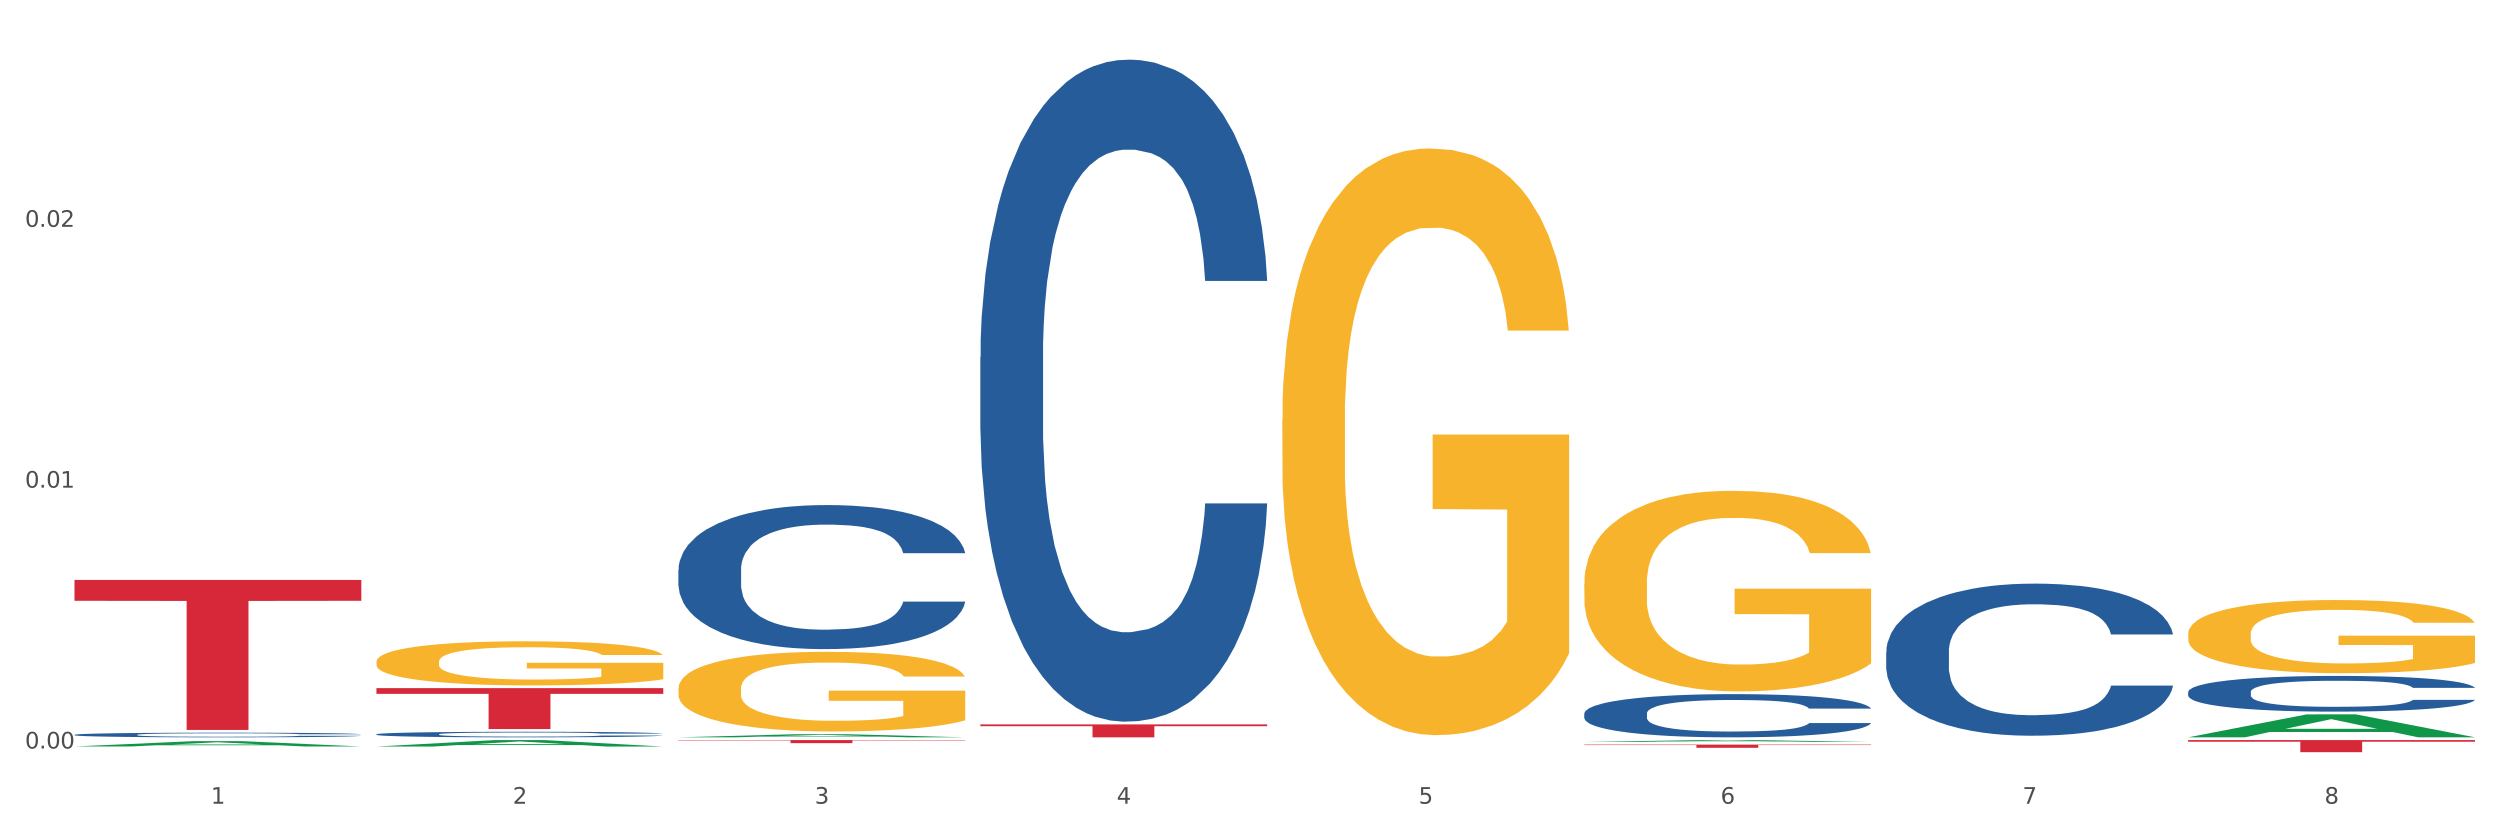 <?xml version="1.0" encoding="utf-8" standalone="no"?>
<!DOCTYPE svg PUBLIC "-//W3C//DTD SVG 1.1//EN"
  "http://www.w3.org/Graphics/SVG/1.1/DTD/svg11.dtd">
<svg xmlns:xlink="http://www.w3.org/1999/xlink" width="1080pt" height="360pt" viewBox="0 0 1080 360" xmlns="http://www.w3.org/2000/svg" version="1.1">
 <rect x="0" y="0" width="1080" height="360" fill="#333333" stroke="none"/>
 <defs>
  <style type="text/css">*{stroke-linejoin: round; stroke-linecap: butt}</style>
 </defs>
 <g id="figure_1">
  <g id="patch_1">
   <path d="M 0 360 
L 1080 360 
L 1080 0 
L 0 0 
z
" style="fill: #ffffff; stroke: #ffffff; stroke-linejoin: miter"/>
  </g>
  <g id="axes_1">
   <g id="matplotlib.axis_1">
    <g id="xtick_1">
     <g id="text_1">
      <!-- 1 -->
      <g style="fill: #4d4d4d" transform="translate(91.082 347.204) scale(0.096 -0.096)">
       <defs>
        <path id="DejaVuSans-31" d="M 794 531 
L 1825 531 
L 1825 4091 
L 703 3866 
L 703 4441 
L 1819 4666 
L 2450 4666 
L 2450 531 
L 3481 531 
L 3481 0 
L 794 0 
L 794 531 
z
" transform="scale(0.016)"/>
       </defs>
       <use xlink:href="#DejaVuSans-31"/>
      </g>
     </g>
    </g>
    <g id="xtick_2">
     <g id="text_2">
      <!-- 2 -->
      <g style="fill: #4d4d4d" transform="translate(221.525 347.204) scale(0.096 -0.096)">
       <defs>
        <path id="DejaVuSans-32" d="M 1228 531 
L 3431 531 
L 3431 0 
L 469 0 
L 469 531 
Q 828 903 1448 1529 
Q 2069 2156 2228 2338 
Q 2531 2678 2651 2914 
Q 2772 3150 2772 3378 
Q 2772 3750 2511 3984 
Q 2250 4219 1831 4219 
Q 1534 4219 1204 4116 
Q 875 4013 500 3803 
L 500 4441 
Q 881 4594 1212 4672 
Q 1544 4750 1819 4750 
Q 2544 4750 2975 4387 
Q 3406 4025 3406 3419 
Q 3406 3131 3298 2873 
Q 3191 2616 2906 2266 
Q 2828 2175 2409 1742 
Q 1991 1309 1228 531 
z
" transform="scale(0.016)"/>
       </defs>
       <use xlink:href="#DejaVuSans-32"/>
      </g>
     </g>
    </g>
    <g id="xtick_3">
     <g id="text_3">
      <!-- 3 -->
      <g style="fill: #4d4d4d" transform="translate(351.968 347.204) scale(0.096 -0.096)">
       <defs>
        <path id="DejaVuSans-33" d="M 2597 2516 
Q 3050 2419 3304 2112 
Q 3559 1806 3559 1356 
Q 3559 666 3084 287 
Q 2609 -91 1734 -91 
Q 1441 -91 1130 -33 
Q 819 25 488 141 
L 488 750 
Q 750 597 1062 519 
Q 1375 441 1716 441 
Q 2309 441 2620 675 
Q 2931 909 2931 1356 
Q 2931 1769 2642 2001 
Q 2353 2234 1838 2234 
L 1294 2234 
L 1294 2753 
L 1863 2753 
Q 2328 2753 2575 2939 
Q 2822 3125 2822 3475 
Q 2822 3834 2567 4026 
Q 2313 4219 1838 4219 
Q 1578 4219 1281 4162 
Q 984 4106 628 3988 
L 628 4550 
Q 988 4650 1302 4700 
Q 1616 4750 1894 4750 
Q 2613 4750 3031 4423 
Q 3450 4097 3450 3541 
Q 3450 3153 3228 2886 
Q 3006 2619 2597 2516 
z
" transform="scale(0.016)"/>
       </defs>
       <use xlink:href="#DejaVuSans-33"/>
      </g>
     </g>
    </g>
    <g id="xtick_4">
     <g id="text_4">
      <!-- 4 -->
      <g style="fill: #4d4d4d" transform="translate(482.412 347.204) scale(0.096 -0.096)">
       <defs>
        <path id="DejaVuSans-34" d="M 2419 4116 
L 825 1625 
L 2419 1625 
L 2419 4116 
z
M 2253 4666 
L 3047 4666 
L 3047 1625 
L 3713 1625 
L 3713 1100 
L 3047 1100 
L 3047 0 
L 2419 0 
L 2419 1100 
L 313 1100 
L 313 1709 
L 2253 4666 
z
" transform="scale(0.016)"/>
       </defs>
       <use xlink:href="#DejaVuSans-34"/>
      </g>
     </g>
    </g>
    <g id="xtick_5">
     <g id="text_5">
      <!-- 5 -->
      <g style="fill: #4d4d4d" transform="translate(612.855 347.204) scale(0.096 -0.096)">
       <defs>
        <path id="DejaVuSans-35" d="M 691 4666 
L 3169 4666 
L 3169 4134 
L 1269 4134 
L 1269 2991 
Q 1406 3038 1543 3061 
Q 1681 3084 1819 3084 
Q 2600 3084 3056 2656 
Q 3513 2228 3513 1497 
Q 3513 744 3044 326 
Q 2575 -91 1722 -91 
Q 1428 -91 1123 -41 
Q 819 9 494 109 
L 494 744 
Q 775 591 1075 516 
Q 1375 441 1709 441 
Q 2250 441 2565 725 
Q 2881 1009 2881 1497 
Q 2881 1984 2565 2268 
Q 2250 2553 1709 2553 
Q 1456 2553 1204 2497 
Q 953 2441 691 2322 
L 691 4666 
z
" transform="scale(0.016)"/>
       </defs>
       <use xlink:href="#DejaVuSans-35"/>
      </g>
     </g>
    </g>
    <g id="xtick_6">
     <g id="text_6">
      <!-- 6 -->
      <g style="fill: #4d4d4d" transform="translate(743.299 347.204) scale(0.096 -0.096)">
       <defs>
        <path id="DejaVuSans-36" d="M 2113 2584 
Q 1688 2584 1439 2293 
Q 1191 2003 1191 1497 
Q 1191 994 1439 701 
Q 1688 409 2113 409 
Q 2538 409 2786 701 
Q 3034 994 3034 1497 
Q 3034 2003 2786 2293 
Q 2538 2584 2113 2584 
z
M 3366 4563 
L 3366 3988 
Q 3128 4100 2886 4159 
Q 2644 4219 2406 4219 
Q 1781 4219 1451 3797 
Q 1122 3375 1075 2522 
Q 1259 2794 1537 2939 
Q 1816 3084 2150 3084 
Q 2853 3084 3261 2657 
Q 3669 2231 3669 1497 
Q 3669 778 3244 343 
Q 2819 -91 2113 -91 
Q 1303 -91 875 529 
Q 447 1150 447 2328 
Q 447 3434 972 4092 
Q 1497 4750 2381 4750 
Q 2619 4750 2861 4703 
Q 3103 4656 3366 4563 
z
" transform="scale(0.016)"/>
       </defs>
       <use xlink:href="#DejaVuSans-36"/>
      </g>
     </g>
    </g>
    <g id="xtick_7">
     <g id="text_7">
      <!-- 7 -->
      <g style="fill: #4d4d4d" transform="translate(873.742 347.204) scale(0.096 -0.096)">
       <defs>
        <path id="DejaVuSans-37" d="M 525 4666 
L 3525 4666 
L 3525 4397 
L 1831 0 
L 1172 0 
L 2766 4134 
L 525 4134 
L 525 4666 
z
" transform="scale(0.016)"/>
       </defs>
       <use xlink:href="#DejaVuSans-37"/>
      </g>
     </g>
    </g>
    <g id="xtick_8">
     <g id="text_8">
      <!-- 8 -->
      <g style="fill: #4d4d4d" transform="translate(1004.185 347.204) scale(0.096 -0.096)">
       <defs>
        <path id="DejaVuSans-38" d="M 2034 2216 
Q 1584 2216 1326 1975 
Q 1069 1734 1069 1313 
Q 1069 891 1326 650 
Q 1584 409 2034 409 
Q 2484 409 2743 651 
Q 3003 894 3003 1313 
Q 3003 1734 2745 1975 
Q 2488 2216 2034 2216 
z
M 1403 2484 
Q 997 2584 770 2862 
Q 544 3141 544 3541 
Q 544 4100 942 4425 
Q 1341 4750 2034 4750 
Q 2731 4750 3128 4425 
Q 3525 4100 3525 3541 
Q 3525 3141 3298 2862 
Q 3072 2584 2669 2484 
Q 3125 2378 3379 2068 
Q 3634 1759 3634 1313 
Q 3634 634 3220 271 
Q 2806 -91 2034 -91 
Q 1263 -91 848 271 
Q 434 634 434 1313 
Q 434 1759 690 2068 
Q 947 2378 1403 2484 
z
M 1172 3481 
Q 1172 3119 1398 2916 
Q 1625 2713 2034 2713 
Q 2441 2713 2670 2916 
Q 2900 3119 2900 3481 
Q 2900 3844 2670 4047 
Q 2441 4250 2034 4250 
Q 1625 4250 1398 4047 
Q 1172 3844 1172 3481 
z
" transform="scale(0.016)"/>
       </defs>
       <use xlink:href="#DejaVuSans-38"/>
      </g>
     </g>
    </g>
    <g id="xtick_9"/>
    <g id="xtick_10"/>
    <g id="xtick_11"/>
    <g id="xtick_12"/>
    <g id="xtick_13"/>
    <g id="xtick_14"/>
    <g id="xtick_15"/>
   </g>
   <g id="matplotlib.axis_2">
    <g id="ytick_1">
     <g id="text_9">
      <!-- 0.00 -->
      <g style="fill: #4d4d4d" transform="translate(10.8 323.354) scale(0.096 -0.096)">
       <defs>
        <path id="DejaVuSans-30" d="M 2034 4250 
Q 1547 4250 1301 3770 
Q 1056 3291 1056 2328 
Q 1056 1369 1301 889 
Q 1547 409 2034 409 
Q 2525 409 2770 889 
Q 3016 1369 3016 2328 
Q 3016 3291 2770 3770 
Q 2525 4250 2034 4250 
z
M 2034 4750 
Q 2819 4750 3233 4129 
Q 3647 3509 3647 2328 
Q 3647 1150 3233 529 
Q 2819 -91 2034 -91 
Q 1250 -91 836 529 
Q 422 1150 422 2328 
Q 422 3509 836 4129 
Q 1250 4750 2034 4750 
z
" transform="scale(0.016)"/>
        <path id="DejaVuSans-2e" d="M 684 794 
L 1344 794 
L 1344 0 
L 684 0 
L 684 794 
z
" transform="scale(0.016)"/>
       </defs>
       <use xlink:href="#DejaVuSans-30"/>
       <use xlink:href="#DejaVuSans-2e" transform="translate(63.623 0)"/>
       <use xlink:href="#DejaVuSans-30" transform="translate(95.41 0)"/>
       <use xlink:href="#DejaVuSans-30" transform="translate(159.033 0)"/>
      </g>
     </g>
    </g>
    <g id="ytick_2">
     <g id="text_10">
      <!-- 0.01 -->
      <g style="fill: #4d4d4d" transform="translate(10.8 210.67) scale(0.096 -0.096)">
       <use xlink:href="#DejaVuSans-30"/>
       <use xlink:href="#DejaVuSans-2e" transform="translate(63.623 0)"/>
       <use xlink:href="#DejaVuSans-30" transform="translate(95.41 0)"/>
       <use xlink:href="#DejaVuSans-31" transform="translate(159.033 0)"/>
      </g>
     </g>
    </g>
    <g id="ytick_3">
     <g id="text_11">
      <!-- 0.02 -->
      <g style="fill: #4d4d4d" transform="translate(10.8 97.987) scale(0.096 -0.096)">
       <use xlink:href="#DejaVuSans-30"/>
       <use xlink:href="#DejaVuSans-2e" transform="translate(63.623 0)"/>
       <use xlink:href="#DejaVuSans-30" transform="translate(95.41 0)"/>
       <use xlink:href="#DejaVuSans-32" transform="translate(159.033 0)"/>
      </g>
     </g>
    </g>
    <g id="ytick_4"/>
    <g id="ytick_5"/>
    <g id="ytick_6"/>
   </g>
   <g id="PolyCollection_1">
    <path d="M 32.175 322.477 
L 32.303 322.475 
L 83.404 320.176 
L 104.611 320.174 
L 156.096 322.482 
L 131.567 322.482 
L 120.453 321.944 
L 67.691 321.944 
L 67.307 321.953 
L 56.576 322.482 
L 32.175 322.482 
L 32.175 322.477 
L 74.334 321.624 
L 113.81 321.621 
L 94.263 320.666 
L 94.008 320.661 
L 93.752 320.668 
L 74.206 321.621 
L 74.334 321.624 
L 32.175 322.477 
z
" clip-path="url(#p13150b2d77)" style="fill: #109648"/>
    <path d="M 945.279 298.926 
L 945.425 298.912 
L 945.425 298.517 
L 945.865 297.982 
L 947.476 296.995 
L 949.527 296.249 
L 953.042 295.375 
L 954.946 295.009 
L 957.437 294.6 
L 962.563 293.938 
L 968.422 293.374 
L 972.524 293.064 
L 975.6 292.867 
L 982.484 292.515 
L 986.439 292.36 
L 990.541 292.233 
L 994.056 292.148 
L 999.915 292.05 
L 1004.603 292.007 
L 1010.022 291.993 
L 1014.563 292.007 
L 1020.569 292.064 
L 1029.358 292.233 
L 1032.727 292.332 
L 1037.268 292.501 
L 1041.955 292.726 
L 1045.763 292.952 
L 1050.158 293.276 
L 1054.699 293.698 
L 1059.093 294.234 
L 1062.169 294.727 
L 1064.659 295.248 
L 1066.856 295.882 
L 1068.468 296.573 
L 1069.2 297.15 
L 1042.394 297.15 
L 1041.662 296.629 
L 1040.197 296.066 
L 1038.732 295.685 
L 1037.121 295.375 
L 1034.631 295.023 
L 1032.434 294.797 
L 1028.772 294.53 
L 1025.403 294.361 
L 1022.62 294.262 
L 1019.251 294.177 
L 1012.073 294.093 
L 1006.946 294.093 
L 1003.724 294.121 
L 999.769 294.191 
L 996.4 294.29 
L 992.445 294.459 
L 989.369 294.642 
L 986.293 294.882 
L 984.535 295.051 
L 981.899 295.361 
L 980.141 295.615 
L 977.797 296.051 
L 976.479 296.361 
L 974.135 297.165 
L 973.11 297.756 
L 972.67 298.165 
L 972.377 298.616 
L 972.377 300.814 
L 973.256 301.8 
L 973.989 302.223 
L 975.16 302.702 
L 977.358 303.322 
L 980.58 303.928 
L 983.949 304.365 
L 986.732 304.632 
L 989.369 304.83 
L 992.006 304.985 
L 995.228 305.126 
L 997.865 305.21 
L 1001.82 305.295 
L 1006.507 305.337 
L 1010.169 305.337 
L 1017.639 305.267 
L 1021.008 305.196 
L 1024.231 305.097 
L 1027.746 304.942 
L 1030.53 304.773 
L 1032.141 304.647 
L 1034.777 304.379 
L 1036.828 304.097 
L 1038.586 303.773 
L 1039.758 303.491 
L 1041.076 303.068 
L 1042.101 302.589 
L 1042.394 302.336 
L 1069.2 302.336 
L 1068.614 302.843 
L 1067.589 303.336 
L 1065.538 303.998 
L 1063.927 304.379 
L 1061.437 304.844 
L 1058.8 305.238 
L 1055.138 305.675 
L 1051.769 305.999 
L 1048.254 306.281 
L 1044.445 306.535 
L 1037.561 306.887 
L 1035.07 306.986 
L 1029.797 307.155 
L 1025.696 307.253 
L 1019.69 307.352 
L 1013.538 307.408 
L 1007.093 307.422 
L 1001.38 307.394 
L 995.082 307.31 
L 991.127 307.225 
L 986.732 307.098 
L 981.606 306.901 
L 976.772 306.662 
L 972.231 306.38 
L 967.983 306.056 
L 964.028 305.689 
L 958.901 305.083 
L 955.093 304.492 
L 952.31 303.942 
L 950.406 303.477 
L 948.501 302.885 
L 947.476 302.477 
L 945.865 301.49 
L 945.279 300.574 
L 945.279 298.926 
z
" clip-path="url(#p13150b2d77)" style="fill: #255c99"/>
    <path d="M 423.505 154.268 
L 423.652 154.007 
L 423.652 146.694 
L 424.091 136.768 
L 425.702 118.484 
L 427.753 104.641 
L 431.269 88.447 
L 433.173 81.656 
L 435.663 74.081 
L 440.79 61.805 
L 446.649 51.357 
L 450.75 45.61 
L 453.826 41.954 
L 460.711 35.424 
L 464.666 32.551 
L 468.767 30.2 
L 472.283 28.633 
L 478.142 26.804 
L 482.829 26.021 
L 488.249 25.759 
L 492.79 26.021 
L 498.795 27.065 
L 507.584 30.2 
L 510.953 32.028 
L 515.494 35.163 
L 520.181 39.342 
L 523.99 43.521 
L 528.384 49.528 
L 532.925 57.364 
L 537.319 67.29 
L 540.395 76.432 
L 542.886 86.096 
L 545.083 97.85 
L 546.694 110.649 
L 547.426 121.358 
L 520.621 121.358 
L 519.888 111.693 
L 518.424 101.245 
L 516.959 94.193 
L 515.348 88.447 
L 512.857 81.917 
L 510.66 77.738 
L 506.998 72.775 
L 503.629 69.641 
L 500.846 67.812 
L 497.477 66.245 
L 490.3 64.678 
L 485.173 64.678 
L 481.95 65.2 
L 477.995 66.506 
L 474.626 68.335 
L 470.671 71.469 
L 467.595 74.865 
L 464.519 79.305 
L 462.762 82.439 
L 460.125 88.186 
L 458.367 92.887 
L 456.024 100.984 
L 454.705 106.731 
L 452.362 121.619 
L 451.336 132.589 
L 450.897 140.164 
L 450.604 148.522 
L 450.604 189.269 
L 451.483 207.553 
L 452.215 215.389 
L 453.387 224.269 
L 455.584 235.762 
L 458.807 246.993 
L 462.176 255.091 
L 464.959 260.053 
L 467.595 263.71 
L 470.232 266.583 
L 473.455 269.195 
L 476.091 270.762 
L 480.046 272.33 
L 484.733 273.113 
L 488.395 273.113 
L 495.866 271.807 
L 499.235 270.501 
L 502.457 268.673 
L 505.973 265.8 
L 508.756 262.665 
L 510.367 260.314 
L 513.004 255.352 
L 515.055 250.128 
L 516.812 244.12 
L 517.984 238.896 
L 519.302 231.06 
L 520.328 222.18 
L 520.621 217.478 
L 547.426 217.478 
L 546.84 226.881 
L 545.815 236.023 
L 543.764 248.299 
L 542.153 255.352 
L 539.663 263.971 
L 537.026 271.285 
L 533.364 279.382 
L 529.995 285.389 
L 526.48 290.613 
L 522.671 295.315 
L 515.787 301.845 
L 513.297 303.673 
L 508.024 306.808 
L 503.922 308.636 
L 497.917 310.464 
L 491.764 311.509 
L 485.319 311.77 
L 479.607 311.248 
L 473.308 309.681 
L 469.353 308.114 
L 464.959 305.763 
L 459.832 302.106 
L 454.998 297.666 
L 450.457 292.442 
L 446.209 286.434 
L 442.255 279.643 
L 437.128 268.412 
L 433.319 257.441 
L 430.536 247.255 
L 428.632 238.635 
L 426.728 227.665 
L 425.702 220.09 
L 424.091 201.806 
L 423.505 184.829 
L 423.505 154.268 
z
" clip-path="url(#p13150b2d77)" style="fill: #255c99"/>
    <path d="M 162.618 285.855 
L 162.765 285.838 
L 162.765 285.211 
L 163.057 284.672 
L 164.52 283.366 
L 166.715 282.287 
L 168.324 281.713 
L 169.934 281.243 
L 171.836 280.773 
L 174.177 280.286 
L 178.419 279.572 
L 181.053 279.207 
L 184.272 278.824 
L 190.124 278.267 
L 194.367 277.953 
L 198.756 277.692 
L 205.925 277.379 
L 210.607 277.24 
L 215.581 277.135 
L 221.58 277.066 
L 226.115 277.048 
L 236.064 277.101 
L 244.55 277.257 
L 248.646 277.379 
L 253.913 277.588 
L 256.693 277.727 
L 261.229 278.006 
L 265.91 278.371 
L 269.129 278.684 
L 273.957 279.276 
L 277.615 279.868 
L 280.98 280.599 
L 282.736 281.104 
L 284.052 281.574 
L 285.223 282.113 
L 286.393 282.966 
L 260.058 282.966 
L 259.034 282.357 
L 257.425 281.783 
L 255.084 281.226 
L 253.036 280.878 
L 249.524 280.442 
L 246.305 280.164 
L 242.94 279.955 
L 238.844 279.781 
L 235.625 279.694 
L 231.09 279.624 
L 222.165 279.642 
L 216.166 279.781 
L 212.07 279.955 
L 209.436 280.112 
L 207.095 280.286 
L 204.462 280.529 
L 201.389 280.895 
L 199.195 281.226 
L 197 281.643 
L 195.245 282.061 
L 193.635 282.548 
L 192.319 283.071 
L 191.294 283.61 
L 190.417 284.272 
L 189.685 285.368 
L 189.685 287.753 
L 189.978 288.292 
L 190.709 289.006 
L 191.587 289.545 
L 193.05 290.189 
L 194.367 290.624 
L 196.854 291.251 
L 199.634 291.773 
L 201.828 292.104 
L 204.023 292.382 
L 207.827 292.765 
L 212.07 293.079 
L 215.727 293.27 
L 220.702 293.444 
L 224.067 293.514 
L 226.993 293.548 
L 234.162 293.548 
L 239.283 293.496 
L 244.989 293.374 
L 249.378 293.218 
L 253.036 293.026 
L 257.132 292.713 
L 259.766 292.417 
L 259.766 288.779 
L 227.578 288.762 
L 227.578 286.343 
L 286.54 286.343 
L 286.54 293.444 
L 284.052 293.81 
L 281.273 294.14 
L 278.346 294.436 
L 273.957 294.802 
L 268.69 295.15 
L 264.008 295.393 
L 259.034 295.602 
L 253.182 295.794 
L 245.574 295.968 
L 240.892 296.037 
L 235.04 296.09 
L 228.164 296.107 
L 222.165 296.072 
L 216.313 295.985 
L 210.168 295.829 
L 204.169 295.602 
L 199.634 295.376 
L 195.098 295.098 
L 190.27 294.732 
L 186.466 294.384 
L 183.54 294.071 
L 180.321 293.67 
L 176.81 293.148 
L 174.177 292.678 
L 171.836 292.191 
L 169.348 291.564 
L 167.593 291.025 
L 165.837 290.346 
L 164.813 289.841 
L 163.643 289.058 
L 162.765 287.961 
L 162.618 285.855 
z
" clip-path="url(#p13150b2d77)" style="fill: #f7b32b"/>
    <path d="M 293.062 246.146 
L 293.208 246.09 
L 293.208 244.498 
L 293.648 242.339 
L 295.259 238.36 
L 297.31 235.348 
L 300.825 231.825 
L 302.729 230.347 
L 305.22 228.699 
L 310.346 226.028 
L 316.205 223.754 
L 320.307 222.504 
L 323.383 221.708 
L 330.267 220.288 
L 334.222 219.662 
L 338.324 219.151 
L 341.839 218.81 
L 347.698 218.412 
L 352.386 218.242 
L 357.806 218.185 
L 362.346 218.242 
L 368.352 218.469 
L 377.141 219.151 
L 380.51 219.549 
L 385.051 220.231 
L 389.738 221.14 
L 393.546 222.049 
L 397.941 223.357 
L 402.482 225.062 
L 406.876 227.221 
L 409.952 229.21 
L 412.442 231.313 
L 414.639 233.871 
L 416.251 236.655 
L 416.983 238.986 
L 390.177 238.986 
L 389.445 236.883 
L 387.98 234.609 
L 386.515 233.075 
L 384.904 231.825 
L 382.414 230.404 
L 380.217 229.495 
L 376.555 228.415 
L 373.186 227.733 
L 370.403 227.335 
L 367.034 226.994 
L 359.856 226.653 
L 354.729 226.653 
L 351.507 226.767 
L 347.552 227.051 
L 344.183 227.449 
L 340.228 228.131 
L 337.152 228.869 
L 334.076 229.836 
L 332.318 230.517 
L 329.682 231.768 
L 327.924 232.791 
L 325.58 234.553 
L 324.262 235.803 
L 321.918 239.042 
L 320.893 241.429 
L 320.453 243.077 
L 320.16 244.896 
L 320.16 253.762 
L 321.039 257.74 
L 321.772 259.445 
L 322.944 261.378 
L 325.141 263.878 
L 328.363 266.322 
L 331.732 268.084 
L 334.515 269.164 
L 337.152 269.959 
L 339.789 270.584 
L 343.011 271.153 
L 345.648 271.494 
L 349.603 271.835 
L 354.29 272.005 
L 357.952 272.005 
L 365.422 271.721 
L 368.791 271.437 
L 372.014 271.039 
L 375.529 270.414 
L 378.313 269.732 
L 379.924 269.22 
L 382.56 268.141 
L 384.611 267.004 
L 386.369 265.697 
L 387.541 264.56 
L 388.859 262.855 
L 389.884 260.923 
L 390.177 259.9 
L 416.983 259.9 
L 416.397 261.946 
L 415.372 263.935 
L 413.321 266.606 
L 411.71 268.141 
L 409.22 270.016 
L 406.583 271.607 
L 402.921 273.369 
L 399.552 274.676 
L 396.037 275.813 
L 392.228 276.836 
L 385.344 278.257 
L 382.853 278.655 
L 377.58 279.337 
L 373.479 279.734 
L 367.473 280.132 
L 361.321 280.36 
L 354.876 280.416 
L 349.163 280.303 
L 342.865 279.962 
L 338.91 279.621 
L 334.515 279.109 
L 329.389 278.314 
L 324.555 277.348 
L 320.014 276.211 
L 315.766 274.904 
L 311.811 273.426 
L 306.684 270.982 
L 302.876 268.595 
L 300.093 266.379 
L 298.189 264.503 
L 296.284 262.116 
L 295.259 260.468 
L 293.648 256.49 
L 293.062 252.796 
L 293.062 246.146 
z
" clip-path="url(#p13150b2d77)" style="fill: #255c99"/>
    <path d="M 162.618 317.204 
L 162.765 317.202 
L 162.765 317.14 
L 163.204 317.057 
L 164.816 316.903 
L 166.866 316.786 
L 170.382 316.65 
L 172.286 316.592 
L 174.776 316.529 
L 179.903 316.425 
L 185.762 316.337 
L 189.863 316.289 
L 192.94 316.258 
L 199.824 316.203 
L 203.779 316.179 
L 207.88 316.159 
L 211.396 316.146 
L 217.255 316.13 
L 221.942 316.124 
L 227.362 316.122 
L 231.903 316.124 
L 237.909 316.133 
L 246.697 316.159 
L 250.066 316.174 
L 254.607 316.201 
L 259.295 316.236 
L 263.103 316.271 
L 267.497 316.322 
L 272.038 316.388 
L 276.433 316.471 
L 279.509 316.548 
L 281.999 316.63 
L 284.196 316.729 
L 285.807 316.837 
L 286.54 316.927 
L 259.734 316.927 
L 259.002 316.846 
L 257.537 316.758 
L 256.072 316.698 
L 254.461 316.65 
L 251.971 316.595 
L 249.773 316.559 
L 246.111 316.518 
L 242.742 316.491 
L 239.959 316.476 
L 236.59 316.463 
L 229.413 316.449 
L 224.286 316.449 
L 221.064 316.454 
L 217.109 316.465 
L 213.74 316.48 
L 209.785 316.507 
L 206.709 316.535 
L 203.633 316.573 
L 201.875 316.599 
L 199.238 316.648 
L 197.48 316.687 
L 195.137 316.755 
L 193.818 316.804 
L 191.475 316.929 
L 190.449 317.022 
L 190.01 317.085 
L 189.717 317.156 
L 189.717 317.499 
L 190.596 317.653 
L 191.328 317.719 
L 192.5 317.794 
L 194.697 317.891 
L 197.92 317.985 
L 201.289 318.054 
L 204.072 318.095 
L 206.709 318.126 
L 209.345 318.15 
L 212.568 318.172 
L 215.204 318.186 
L 219.159 318.199 
L 223.847 318.205 
L 227.509 318.205 
L 234.979 318.194 
L 238.348 318.183 
L 241.571 318.168 
L 245.086 318.144 
L 247.869 318.117 
L 249.48 318.098 
L 252.117 318.056 
L 254.168 318.012 
L 255.926 317.961 
L 257.097 317.917 
L 258.416 317.851 
L 259.441 317.776 
L 259.734 317.737 
L 286.54 317.737 
L 285.954 317.816 
L 284.928 317.893 
L 282.878 317.996 
L 281.266 318.056 
L 278.776 318.128 
L 276.14 318.19 
L 272.478 318.258 
L 269.109 318.309 
L 265.593 318.353 
L 261.785 318.392 
L 254.9 318.447 
L 252.41 318.463 
L 247.137 318.489 
L 243.035 318.505 
L 237.03 318.52 
L 230.878 318.529 
L 224.433 318.531 
L 218.72 318.527 
L 212.421 318.513 
L 208.466 318.5 
L 204.072 318.48 
L 198.945 318.45 
L 194.111 318.412 
L 189.571 318.368 
L 185.323 318.318 
L 181.368 318.26 
L 176.241 318.166 
L 172.432 318.073 
L 169.649 317.988 
L 167.745 317.915 
L 165.841 317.823 
L 164.816 317.759 
L 163.204 317.605 
L 162.618 317.462 
L 162.618 317.204 
z
" clip-path="url(#p13150b2d77)" style="fill: #255c99"/>
    <path d="M 32.175 317.422 
L 32.321 317.42 
L 32.321 317.369 
L 32.761 317.299 
L 34.372 317.17 
L 36.423 317.073 
L 39.938 316.959 
L 41.843 316.911 
L 44.333 316.858 
L 49.46 316.771 
L 55.319 316.698 
L 59.42 316.657 
L 62.496 316.632 
L 69.381 316.586 
L 73.336 316.565 
L 77.437 316.549 
L 80.953 316.538 
L 86.812 316.525 
L 91.499 316.519 
L 96.919 316.518 
L 101.46 316.519 
L 107.465 316.527 
L 116.254 316.549 
L 119.623 316.562 
L 124.164 316.584 
L 128.851 316.613 
L 132.66 316.643 
L 137.054 316.685 
L 141.595 316.74 
L 145.989 316.81 
L 149.065 316.874 
L 151.555 316.942 
L 153.753 317.025 
L 155.364 317.115 
L 156.096 317.191 
L 129.291 317.191 
L 128.558 317.123 
L 127.093 317.049 
L 125.629 316.999 
L 124.017 316.959 
L 121.527 316.913 
L 119.33 316.884 
L 115.668 316.849 
L 112.299 316.827 
L 109.516 316.814 
L 106.147 316.803 
L 98.969 316.792 
L 93.843 316.792 
L 90.62 316.795 
L 86.665 316.804 
L 83.296 316.817 
L 79.341 316.839 
L 76.265 316.863 
L 73.189 316.895 
L 71.431 316.917 
L 68.795 316.957 
L 67.037 316.99 
L 64.693 317.047 
L 63.375 317.088 
L 61.031 317.192 
L 60.006 317.27 
L 59.567 317.323 
L 59.274 317.382 
L 59.274 317.669 
L 60.152 317.797 
L 60.885 317.853 
L 62.057 317.915 
L 64.254 317.996 
L 67.476 318.075 
L 70.845 318.132 
L 73.629 318.167 
L 76.265 318.193 
L 78.902 318.213 
L 82.124 318.231 
L 84.761 318.242 
L 88.716 318.253 
L 93.403 318.259 
L 97.065 318.259 
L 104.536 318.25 
L 107.905 318.241 
L 111.127 318.228 
L 114.643 318.207 
L 117.426 318.185 
L 119.037 318.169 
L 121.674 318.134 
L 123.724 318.097 
L 125.482 318.055 
L 126.654 318.018 
L 127.972 317.963 
L 128.998 317.9 
L 129.291 317.867 
L 156.096 317.867 
L 155.51 317.933 
L 154.485 317.998 
L 152.434 318.084 
L 150.823 318.134 
L 148.333 318.195 
L 145.696 318.246 
L 142.034 318.303 
L 138.665 318.345 
L 135.15 318.382 
L 131.341 318.415 
L 124.457 318.461 
L 121.967 318.474 
L 116.693 318.496 
L 112.592 318.509 
L 106.586 318.522 
L 100.434 318.529 
L 93.989 318.531 
L 88.276 318.527 
L 81.978 318.516 
L 78.023 318.505 
L 73.629 318.489 
L 68.502 318.463 
L 63.668 318.432 
L 59.127 318.395 
L 54.879 318.353 
L 50.924 318.305 
L 45.798 318.226 
L 41.989 318.149 
L 39.206 318.077 
L 37.302 318.016 
L 35.398 317.939 
L 34.372 317.886 
L 32.761 317.757 
L 32.175 317.637 
L 32.175 317.422 
z
" clip-path="url(#p13150b2d77)" style="fill: #255c99"/>
    <path d="M 423.505 312.946 
L 547.426 312.946 
L 547.426 313.722 
L 498.68 313.727 
L 498.68 318.531 
L 471.958 318.531 
L 471.958 313.727 
L 423.505 313.722 
L 423.505 312.951 
L 423.505 312.946 
z
" clip-path="url(#p13150b2d77)" style="fill: #d62839"/>
    <path d="M 684.392 321.674 
L 808.313 321.674 
L 808.313 321.866 
L 759.567 321.868 
L 759.567 323.06 
L 732.845 323.06 
L 732.845 321.868 
L 684.392 321.866 
L 684.392 321.675 
L 684.392 321.674 
z
" clip-path="url(#p13150b2d77)" style="fill: #d62839"/>
    <path d="M 293.062 319.707 
L 416.983 319.707 
L 416.983 319.891 
L 368.237 319.892 
L 368.237 321.033 
L 341.514 321.033 
L 341.514 319.892 
L 293.062 319.891 
L 293.062 319.708 
L 293.062 319.707 
z
" clip-path="url(#p13150b2d77)" style="fill: #d62839"/>
    <path d="M 162.618 297.283 
L 286.54 297.283 
L 286.54 299.737 
L 237.793 299.754 
L 237.793 314.946 
L 211.071 314.946 
L 211.071 299.754 
L 162.618 299.737 
L 162.618 297.299 
L 162.618 297.283 
z
" clip-path="url(#p13150b2d77)" style="fill: #d62839"/>
    <path d="M 32.175 250.537 
L 156.096 250.537 
L 156.096 259.543 
L 107.35 259.603 
L 107.35 315.342 
L 80.628 315.342 
L 80.628 259.603 
L 32.175 259.543 
L 32.175 250.598 
L 32.175 250.537 
z
" clip-path="url(#p13150b2d77)" style="fill: #d62839"/>
    <path d="M 814.835 281.65 
L 814.982 281.59 
L 814.982 279.909 
L 815.421 277.628 
L 817.033 273.427 
L 819.083 270.246 
L 822.599 266.525 
L 824.503 264.964 
L 826.993 263.224 
L 832.12 260.403 
L 837.979 258.002 
L 842.08 256.682 
L 845.157 255.841 
L 852.041 254.341 
L 855.996 253.681 
L 860.097 253.141 
L 863.613 252.78 
L 869.472 252.36 
L 874.159 252.18 
L 879.579 252.12 
L 884.12 252.18 
L 890.126 252.42 
L 898.914 253.141 
L 902.283 253.561 
L 906.824 254.281 
L 911.512 255.241 
L 915.32 256.202 
L 919.714 257.582 
L 924.255 259.383 
L 928.65 261.663 
L 931.726 263.764 
L 934.216 265.985 
L 936.413 268.686 
L 938.024 271.626 
L 938.757 274.087 
L 911.951 274.087 
L 911.219 271.867 
L 909.754 269.466 
L 908.289 267.845 
L 906.678 266.525 
L 904.188 265.024 
L 901.99 264.064 
L 898.328 262.924 
L 894.959 262.203 
L 892.176 261.783 
L 888.807 261.423 
L 881.63 261.063 
L 876.503 261.063 
L 873.28 261.183 
L 869.326 261.483 
L 865.957 261.903 
L 862.002 262.624 
L 858.926 263.404 
L 855.849 264.424 
L 854.092 265.144 
L 851.455 266.465 
L 849.697 267.545 
L 847.354 269.406 
L 846.035 270.726 
L 843.692 274.147 
L 842.666 276.668 
L 842.227 278.409 
L 841.934 280.329 
L 841.934 289.692 
L 842.813 293.894 
L 843.545 295.694 
L 844.717 297.735 
L 846.914 300.376 
L 850.137 302.956 
L 853.506 304.817 
L 856.289 305.957 
L 858.926 306.798 
L 861.562 307.458 
L 864.785 308.058 
L 867.421 308.418 
L 871.376 308.778 
L 876.064 308.958 
L 879.726 308.958 
L 887.196 308.658 
L 890.565 308.358 
L 893.788 307.938 
L 897.303 307.278 
L 900.086 306.558 
L 901.697 306.017 
L 904.334 304.877 
L 906.385 303.677 
L 908.142 302.296 
L 909.314 301.096 
L 910.633 299.295 
L 911.658 297.255 
L 911.951 296.174 
L 938.757 296.174 
L 938.171 298.335 
L 937.145 300.436 
L 935.095 303.257 
L 933.483 304.877 
L 930.993 306.858 
L 928.357 308.538 
L 924.695 310.399 
L 921.326 311.779 
L 917.81 312.98 
L 914.002 314.06 
L 907.117 315.56 
L 904.627 315.981 
L 899.354 316.701 
L 895.252 317.121 
L 889.247 317.541 
L 883.095 317.781 
L 876.65 317.841 
L 870.937 317.721 
L 864.638 317.361 
L 860.683 317.001 
L 856.289 316.461 
L 851.162 315.621 
L 846.328 314.6 
L 841.788 313.4 
L 837.54 312.019 
L 833.585 310.459 
L 828.458 307.878 
L 824.649 305.357 
L 821.866 303.016 
L 819.962 301.036 
L 818.058 298.515 
L 817.033 296.774 
L 815.421 292.573 
L 814.835 288.672 
L 814.835 281.65 
z
" clip-path="url(#p13150b2d77)" style="fill: #255c99"/>
    <path d="M 945.279 319.707 
L 1069.2 319.707 
L 1069.2 320.435 
L 1020.454 320.44 
L 1020.454 324.95 
L 993.731 324.95 
L 993.731 320.44 
L 945.279 320.435 
L 945.279 319.712 
L 945.279 319.707 
z
" clip-path="url(#p13150b2d77)" style="fill: #d62839"/>
    <path d="M 945.279 273.814 
L 945.425 273.785 
L 945.425 272.745 
L 945.718 271.85 
L 947.181 269.685 
L 949.375 267.895 
L 950.985 266.943 
L 952.594 266.163 
L 954.496 265.384 
L 956.837 264.575 
L 961.08 263.392 
L 963.713 262.785 
L 966.932 262.15 
L 972.784 261.226 
L 977.027 260.707 
L 981.416 260.274 
L 988.585 259.754 
L 993.267 259.523 
L 998.242 259.35 
L 1004.24 259.234 
L 1008.776 259.206 
L 1018.724 259.292 
L 1027.21 259.552 
L 1031.307 259.754 
L 1036.574 260.101 
L 1039.354 260.332 
L 1043.889 260.793 
L 1048.571 261.4 
L 1051.79 261.919 
L 1056.618 262.901 
L 1060.275 263.882 
L 1063.64 265.095 
L 1065.396 265.932 
L 1066.713 266.712 
L 1067.883 267.607 
L 1069.054 269.021 
L 1042.719 269.021 
L 1041.694 268.011 
L 1040.085 267.058 
L 1037.744 266.134 
L 1035.696 265.557 
L 1032.185 264.835 
L 1028.966 264.373 
L 1025.601 264.027 
L 1021.504 263.738 
L 1018.285 263.594 
L 1013.75 263.478 
L 1004.825 263.507 
L 998.827 263.738 
L 994.73 264.027 
L 992.097 264.287 
L 989.756 264.575 
L 987.122 264.979 
L 984.05 265.586 
L 981.855 266.134 
L 979.661 266.827 
L 977.905 267.52 
L 976.296 268.328 
L 974.979 269.194 
L 973.955 270.089 
L 973.077 271.186 
L 972.345 273.005 
L 972.345 276.96 
L 972.638 277.855 
L 973.37 279.039 
L 974.247 279.934 
L 975.71 281.002 
L 977.027 281.724 
L 979.514 282.763 
L 982.294 283.629 
L 984.489 284.178 
L 986.683 284.64 
L 990.487 285.275 
L 994.73 285.794 
L 998.388 286.112 
L 1003.362 286.401 
L 1006.727 286.516 
L 1009.653 286.574 
L 1016.822 286.574 
L 1021.943 286.487 
L 1027.649 286.285 
L 1032.038 286.025 
L 1035.696 285.708 
L 1039.792 285.188 
L 1042.426 284.697 
L 1042.426 278.664 
L 1010.239 278.635 
L 1010.239 274.622 
L 1069.2 274.622 
L 1069.2 286.401 
L 1066.713 287.007 
L 1063.933 287.555 
L 1061.007 288.046 
L 1056.618 288.652 
L 1051.351 289.23 
L 1046.669 289.634 
L 1041.694 289.98 
L 1035.842 290.298 
L 1028.234 290.587 
L 1023.553 290.702 
L 1017.7 290.789 
L 1010.824 290.818 
L 1004.825 290.76 
L 998.973 290.615 
L 992.828 290.356 
L 986.83 289.98 
L 982.294 289.605 
L 977.759 289.143 
L 972.931 288.537 
L 969.127 287.96 
L 966.201 287.44 
L 962.982 286.776 
L 959.47 285.91 
L 956.837 285.13 
L 954.496 284.322 
L 952.009 283.283 
L 950.253 282.388 
L 948.498 281.262 
L 947.473 280.425 
L 946.303 279.125 
L 945.425 277.307 
L 945.279 273.814 
z
" clip-path="url(#p13150b2d77)" style="fill: #f7b32b"/>
    <path d="M 684.392 252.078 
L 684.538 251.999 
L 684.538 249.15 
L 684.831 246.697 
L 686.294 240.762 
L 688.489 235.856 
L 690.098 233.245 
L 691.707 231.108 
L 693.609 228.971 
L 695.95 226.756 
L 700.193 223.511 
L 702.827 221.85 
L 706.045 220.109 
L 711.898 217.577 
L 716.14 216.152 
L 720.53 214.965 
L 727.699 213.541 
L 732.38 212.908 
L 737.355 212.433 
L 743.353 212.117 
L 747.889 212.037 
L 757.838 212.275 
L 766.323 212.987 
L 770.42 213.541 
L 775.687 214.491 
L 778.467 215.124 
L 783.002 216.39 
L 787.684 218.051 
L 790.903 219.476 
L 795.731 222.166 
L 799.389 224.857 
L 802.754 228.18 
L 804.509 230.475 
L 805.826 232.612 
L 806.996 235.065 
L 808.167 238.942 
L 781.832 238.942 
L 780.808 236.172 
L 779.198 233.561 
L 776.857 231.029 
L 774.809 229.446 
L 771.298 227.468 
L 768.079 226.202 
L 764.714 225.252 
L 760.617 224.461 
L 757.399 224.065 
L 752.863 223.749 
L 743.939 223.828 
L 737.94 224.461 
L 733.843 225.252 
L 731.21 225.965 
L 728.869 226.756 
L 726.236 227.864 
L 723.163 229.525 
L 720.968 231.029 
L 718.774 232.928 
L 717.018 234.827 
L 715.409 237.043 
L 714.092 239.417 
L 713.068 241.87 
L 712.19 244.877 
L 711.459 249.862 
L 711.459 260.703 
L 711.751 263.156 
L 712.483 266.401 
L 713.361 268.854 
L 714.824 271.781 
L 716.14 273.76 
L 718.628 276.608 
L 721.407 278.982 
L 723.602 280.486 
L 725.797 281.752 
L 729.601 283.493 
L 733.843 284.917 
L 737.501 285.788 
L 742.475 286.579 
L 745.841 286.895 
L 748.767 287.054 
L 755.936 287.054 
L 761.056 286.816 
L 766.762 286.262 
L 771.151 285.55 
L 774.809 284.68 
L 778.906 283.255 
L 781.539 281.91 
L 781.539 265.372 
L 749.352 265.293 
L 749.352 254.293 
L 808.313 254.293 
L 808.313 286.579 
L 805.826 288.241 
L 803.046 289.744 
L 800.12 291.089 
L 795.731 292.751 
L 790.464 294.334 
L 785.782 295.442 
L 780.808 296.391 
L 774.955 297.262 
L 767.348 298.053 
L 762.666 298.369 
L 756.813 298.607 
L 749.937 298.686 
L 743.939 298.528 
L 738.086 298.132 
L 731.941 297.42 
L 725.943 296.391 
L 721.407 295.363 
L 716.872 294.096 
L 712.044 292.435 
L 708.24 290.852 
L 705.314 289.428 
L 702.095 287.608 
L 698.584 285.234 
L 695.95 283.097 
L 693.609 280.882 
L 691.122 278.033 
L 689.366 275.58 
L 687.611 272.494 
L 686.587 270.199 
L 685.416 266.638 
L 684.538 261.653 
L 684.392 252.078 
z
" clip-path="url(#p13150b2d77)" style="fill: #f7b32b"/>
    <path d="M 553.949 181.252 
L 554.095 181.02 
L 554.095 172.687 
L 554.388 165.511 
L 555.851 148.15 
L 558.045 133.799 
L 559.655 126.16 
L 561.264 119.91 
L 563.166 113.66 
L 565.507 107.178 
L 569.75 97.688 
L 572.383 92.827 
L 575.602 87.734 
L 581.454 80.327 
L 585.697 76.16 
L 590.086 72.688 
L 597.255 68.521 
L 601.937 66.669 
L 606.911 65.281 
L 612.91 64.355 
L 617.445 64.123 
L 627.394 64.818 
L 635.88 66.901 
L 639.977 68.521 
L 645.244 71.299 
L 648.023 73.151 
L 652.559 76.855 
L 657.241 81.716 
L 660.459 85.882 
L 665.287 93.753 
L 668.945 101.623 
L 672.31 111.345 
L 674.066 118.058 
L 675.383 124.308 
L 676.553 131.484 
L 677.724 142.826 
L 651.388 142.826 
L 650.364 134.724 
L 648.755 127.086 
L 646.414 119.678 
L 644.366 115.049 
L 640.854 109.262 
L 637.636 105.558 
L 634.271 102.78 
L 630.174 100.465 
L 626.955 99.308 
L 622.42 98.382 
L 613.495 98.614 
L 607.497 100.465 
L 603.4 102.78 
L 600.767 104.864 
L 598.426 107.178 
L 595.792 110.419 
L 592.72 115.28 
L 590.525 119.678 
L 588.331 125.234 
L 586.575 130.789 
L 584.965 137.271 
L 583.649 144.215 
L 582.625 151.391 
L 581.747 160.187 
L 581.015 174.77 
L 581.015 206.483 
L 581.308 213.659 
L 582.039 223.15 
L 582.917 230.326 
L 584.38 238.89 
L 585.697 244.677 
L 588.184 253.011 
L 590.964 259.955 
L 593.159 264.353 
L 595.353 268.057 
L 599.157 273.149 
L 603.4 277.316 
L 607.058 279.862 
L 612.032 282.177 
L 615.397 283.103 
L 618.323 283.566 
L 625.492 283.566 
L 630.613 282.871 
L 636.319 281.251 
L 640.708 279.168 
L 644.366 276.621 
L 648.462 272.455 
L 651.096 268.52 
L 651.096 220.14 
L 618.908 219.909 
L 618.908 187.733 
L 677.87 187.733 
L 677.87 282.177 
L 675.383 287.038 
L 672.603 291.436 
L 669.677 295.371 
L 665.287 300.232 
L 660.02 304.862 
L 655.339 308.103 
L 650.364 310.88 
L 644.512 313.427 
L 636.904 315.741 
L 632.222 316.667 
L 626.37 317.362 
L 619.494 317.593 
L 613.495 317.13 
L 607.643 315.973 
L 601.498 313.89 
L 595.5 310.88 
L 590.964 307.871 
L 586.429 304.168 
L 581.6 299.306 
L 577.796 294.677 
L 574.87 290.51 
L 571.652 285.186 
L 568.14 278.242 
L 565.507 271.992 
L 563.166 265.51 
L 560.679 257.177 
L 558.923 250.001 
L 557.167 240.974 
L 556.143 234.261 
L 554.973 223.844 
L 554.095 209.261 
L 553.949 181.252 
z
" clip-path="url(#p13150b2d77)" style="fill: #f7b32b"/>
    <path d="M 293.062 297.485 
L 293.208 297.454 
L 293.208 296.323 
L 293.501 295.349 
L 294.964 292.994 
L 297.158 291.046 
L 298.768 290.01 
L 300.377 289.162 
L 302.279 288.314 
L 304.62 287.434 
L 308.863 286.147 
L 311.496 285.487 
L 314.715 284.796 
L 320.567 283.791 
L 324.81 283.226 
L 329.199 282.754 
L 336.368 282.189 
L 341.05 281.938 
L 346.025 281.749 
L 352.023 281.624 
L 356.559 281.592 
L 366.507 281.687 
L 374.993 281.969 
L 379.09 282.189 
L 384.357 282.566 
L 387.137 282.817 
L 391.672 283.32 
L 396.354 283.979 
L 399.573 284.545 
L 404.401 285.613 
L 408.058 286.681 
L 411.423 288 
L 413.179 288.911 
L 414.496 289.759 
L 415.666 290.732 
L 416.837 292.271 
L 390.502 292.271 
L 389.477 291.172 
L 387.868 290.135 
L 385.527 289.13 
L 383.479 288.502 
L 379.968 287.717 
L 376.749 287.214 
L 373.384 286.838 
L 369.287 286.523 
L 366.069 286.366 
L 361.533 286.241 
L 352.608 286.272 
L 346.61 286.523 
L 342.513 286.838 
L 339.88 287.12 
L 337.539 287.434 
L 334.905 287.874 
L 331.833 288.534 
L 329.638 289.13 
L 327.444 289.884 
L 325.688 290.638 
L 324.079 291.517 
L 322.762 292.46 
L 321.738 293.433 
L 320.86 294.627 
L 320.128 296.606 
L 320.128 300.909 
L 320.421 301.882 
L 321.153 303.17 
L 322.03 304.144 
L 323.493 305.306 
L 324.81 306.091 
L 327.297 307.222 
L 330.077 308.164 
L 332.272 308.761 
L 334.466 309.263 
L 338.27 309.954 
L 342.513 310.52 
L 346.171 310.865 
L 351.145 311.179 
L 354.51 311.305 
L 357.436 311.368 
L 364.605 311.368 
L 369.726 311.274 
L 375.432 311.054 
L 379.821 310.771 
L 383.479 310.426 
L 387.576 309.86 
L 390.209 309.326 
L 390.209 302.762 
L 358.022 302.73 
L 358.022 298.365 
L 416.983 298.365 
L 416.983 311.179 
L 414.496 311.839 
L 411.716 312.436 
L 408.79 312.97 
L 404.401 313.629 
L 399.134 314.257 
L 394.452 314.697 
L 389.477 315.074 
L 383.625 315.42 
L 376.017 315.734 
L 371.336 315.859 
L 365.483 315.954 
L 358.607 315.985 
L 352.608 315.922 
L 346.756 315.765 
L 340.611 315.482 
L 334.613 315.074 
L 330.077 314.666 
L 325.542 314.163 
L 320.714 313.504 
L 316.91 312.875 
L 313.984 312.31 
L 310.765 311.588 
L 307.253 310.645 
L 304.62 309.797 
L 302.279 308.918 
L 299.792 307.787 
L 298.036 306.814 
L 296.281 305.589 
L 295.256 304.678 
L 294.086 303.264 
L 293.208 301.286 
L 293.062 297.485 
z
" clip-path="url(#p13150b2d77)" style="fill: #f7b32b"/>
    <path d="M 945.279 318.512 
L 945.407 318.503 
L 996.508 308.608 
L 1017.715 308.598 
L 1069.2 318.531 
L 1044.671 318.531 
L 1033.557 316.218 
L 980.794 316.218 
L 980.411 316.255 
L 969.68 318.531 
L 945.279 318.531 
L 945.279 318.512 
L 987.438 314.838 
L 1026.913 314.828 
L 1007.367 310.715 
L 1007.112 310.697 
L 1006.856 310.725 
L 987.31 314.828 
L 987.438 314.838 
L 945.279 318.512 
z
" clip-path="url(#p13150b2d77)" style="fill: #109648"/>
    <path d="M 684.392 320.497 
L 684.52 320.496 
L 735.621 319.708 
L 756.828 319.707 
L 808.313 320.498 
L 783.784 320.498 
L 772.67 320.314 
L 719.908 320.314 
L 719.524 320.317 
L 708.793 320.498 
L 684.392 320.498 
L 684.392 320.497 
L 726.551 320.204 
L 766.027 320.203 
L 746.48 319.875 
L 746.225 319.874 
L 745.969 319.876 
L 726.423 320.203 
L 726.551 320.204 
L 684.392 320.497 
z
" clip-path="url(#p13150b2d77)" style="fill: #109648"/>
    <path d="M 293.062 318.528 
L 293.19 318.527 
L 344.291 317.162 
L 365.498 317.161 
L 416.983 318.531 
L 392.454 318.531 
L 381.34 318.212 
L 328.577 318.212 
L 328.194 318.217 
L 317.463 318.531 
L 293.062 318.531 
L 293.062 318.528 
L 335.221 318.022 
L 374.696 318.02 
L 355.15 317.453 
L 354.895 317.45 
L 354.639 317.454 
L 335.093 318.02 
L 335.221 318.022 
L 293.062 318.528 
z
" clip-path="url(#p13150b2d77)" style="fill: #109648"/>
    <path d="M 162.618 322.503 
L 162.746 322.5 
L 213.848 319.709 
L 235.055 319.707 
L 286.54 322.508 
L 262.011 322.508 
L 250.896 321.856 
L 198.134 321.856 
L 197.751 321.867 
L 187.019 322.508 
L 162.618 322.508 
L 162.618 322.503 
L 204.777 321.467 
L 244.253 321.464 
L 224.707 320.304 
L 224.451 320.299 
L 224.196 320.307 
L 204.649 321.464 
L 204.777 321.467 
L 162.618 322.503 
z
" clip-path="url(#p13150b2d77)" style="fill: #109648"/>
    <path d="M 684.392 308.25 
L 684.538 308.233 
L 684.538 307.756 
L 684.978 307.108 
L 686.589 305.914 
L 688.64 305.011 
L 692.155 303.954 
L 694.06 303.51 
L 696.55 303.016 
L 701.677 302.215 
L 707.536 301.533 
L 711.637 301.158 
L 714.713 300.919 
L 721.598 300.493 
L 725.553 300.305 
L 729.654 300.152 
L 733.169 300.049 
L 739.029 299.93 
L 743.716 299.879 
L 749.136 299.862 
L 753.677 299.879 
L 759.682 299.947 
L 768.471 300.152 
L 771.84 300.271 
L 776.381 300.476 
L 781.068 300.748 
L 784.877 301.021 
L 789.271 301.413 
L 793.812 301.925 
L 798.206 302.573 
L 801.282 303.169 
L 803.772 303.8 
L 805.97 304.567 
L 807.581 305.403 
L 808.313 306.102 
L 781.508 306.102 
L 780.775 305.471 
L 779.31 304.789 
L 777.846 304.329 
L 776.234 303.954 
L 773.744 303.527 
L 771.547 303.255 
L 767.885 302.931 
L 764.516 302.726 
L 761.733 302.607 
L 758.364 302.504 
L 751.186 302.402 
L 746.06 302.402 
L 742.837 302.436 
L 738.882 302.522 
L 735.513 302.641 
L 731.558 302.845 
L 728.482 303.067 
L 725.406 303.357 
L 723.648 303.562 
L 721.012 303.937 
L 719.254 304.244 
L 716.91 304.772 
L 715.592 305.147 
L 713.248 306.119 
L 712.223 306.835 
L 711.784 307.329 
L 711.491 307.875 
L 711.491 310.535 
L 712.369 311.728 
L 713.102 312.24 
L 714.274 312.819 
L 716.471 313.57 
L 719.693 314.303 
L 723.062 314.831 
L 725.846 315.155 
L 728.482 315.394 
L 731.119 315.581 
L 734.341 315.752 
L 736.978 315.854 
L 740.933 315.957 
L 745.62 316.008 
L 749.282 316.008 
L 756.753 315.922 
L 760.122 315.837 
L 763.344 315.718 
L 766.86 315.53 
L 769.643 315.326 
L 771.254 315.172 
L 773.891 314.848 
L 775.941 314.507 
L 777.699 314.115 
L 778.871 313.774 
L 780.189 313.263 
L 781.215 312.683 
L 781.508 312.376 
L 808.313 312.376 
L 807.727 312.99 
L 806.702 313.587 
L 804.651 314.388 
L 803.04 314.848 
L 800.55 315.411 
L 797.913 315.888 
L 794.251 316.417 
L 790.882 316.809 
L 787.367 317.15 
L 783.558 317.457 
L 776.674 317.883 
L 774.184 318.003 
L 768.91 318.207 
L 764.809 318.326 
L 758.803 318.446 
L 752.651 318.514 
L 746.206 318.531 
L 740.493 318.497 
L 734.195 318.395 
L 730.24 318.292 
L 725.846 318.139 
L 720.719 317.9 
L 715.885 317.61 
L 711.344 317.269 
L 707.096 316.877 
L 703.141 316.434 
L 698.015 315.701 
L 694.206 314.985 
L 691.423 314.32 
L 689.519 313.757 
L 687.615 313.041 
L 686.589 312.547 
L 684.978 311.353 
L 684.392 310.245 
L 684.392 308.25 
z
" clip-path="url(#p13150b2d77)" style="fill: #255c99"/>
   </g>
  </g>
 </g>
 <defs>
  <clipPath id="p13150b2d77">
   <rect x="32.175" y="10.8" width="1037.025" height="329.109"/>
  </clipPath>
 </defs>
</svg>
